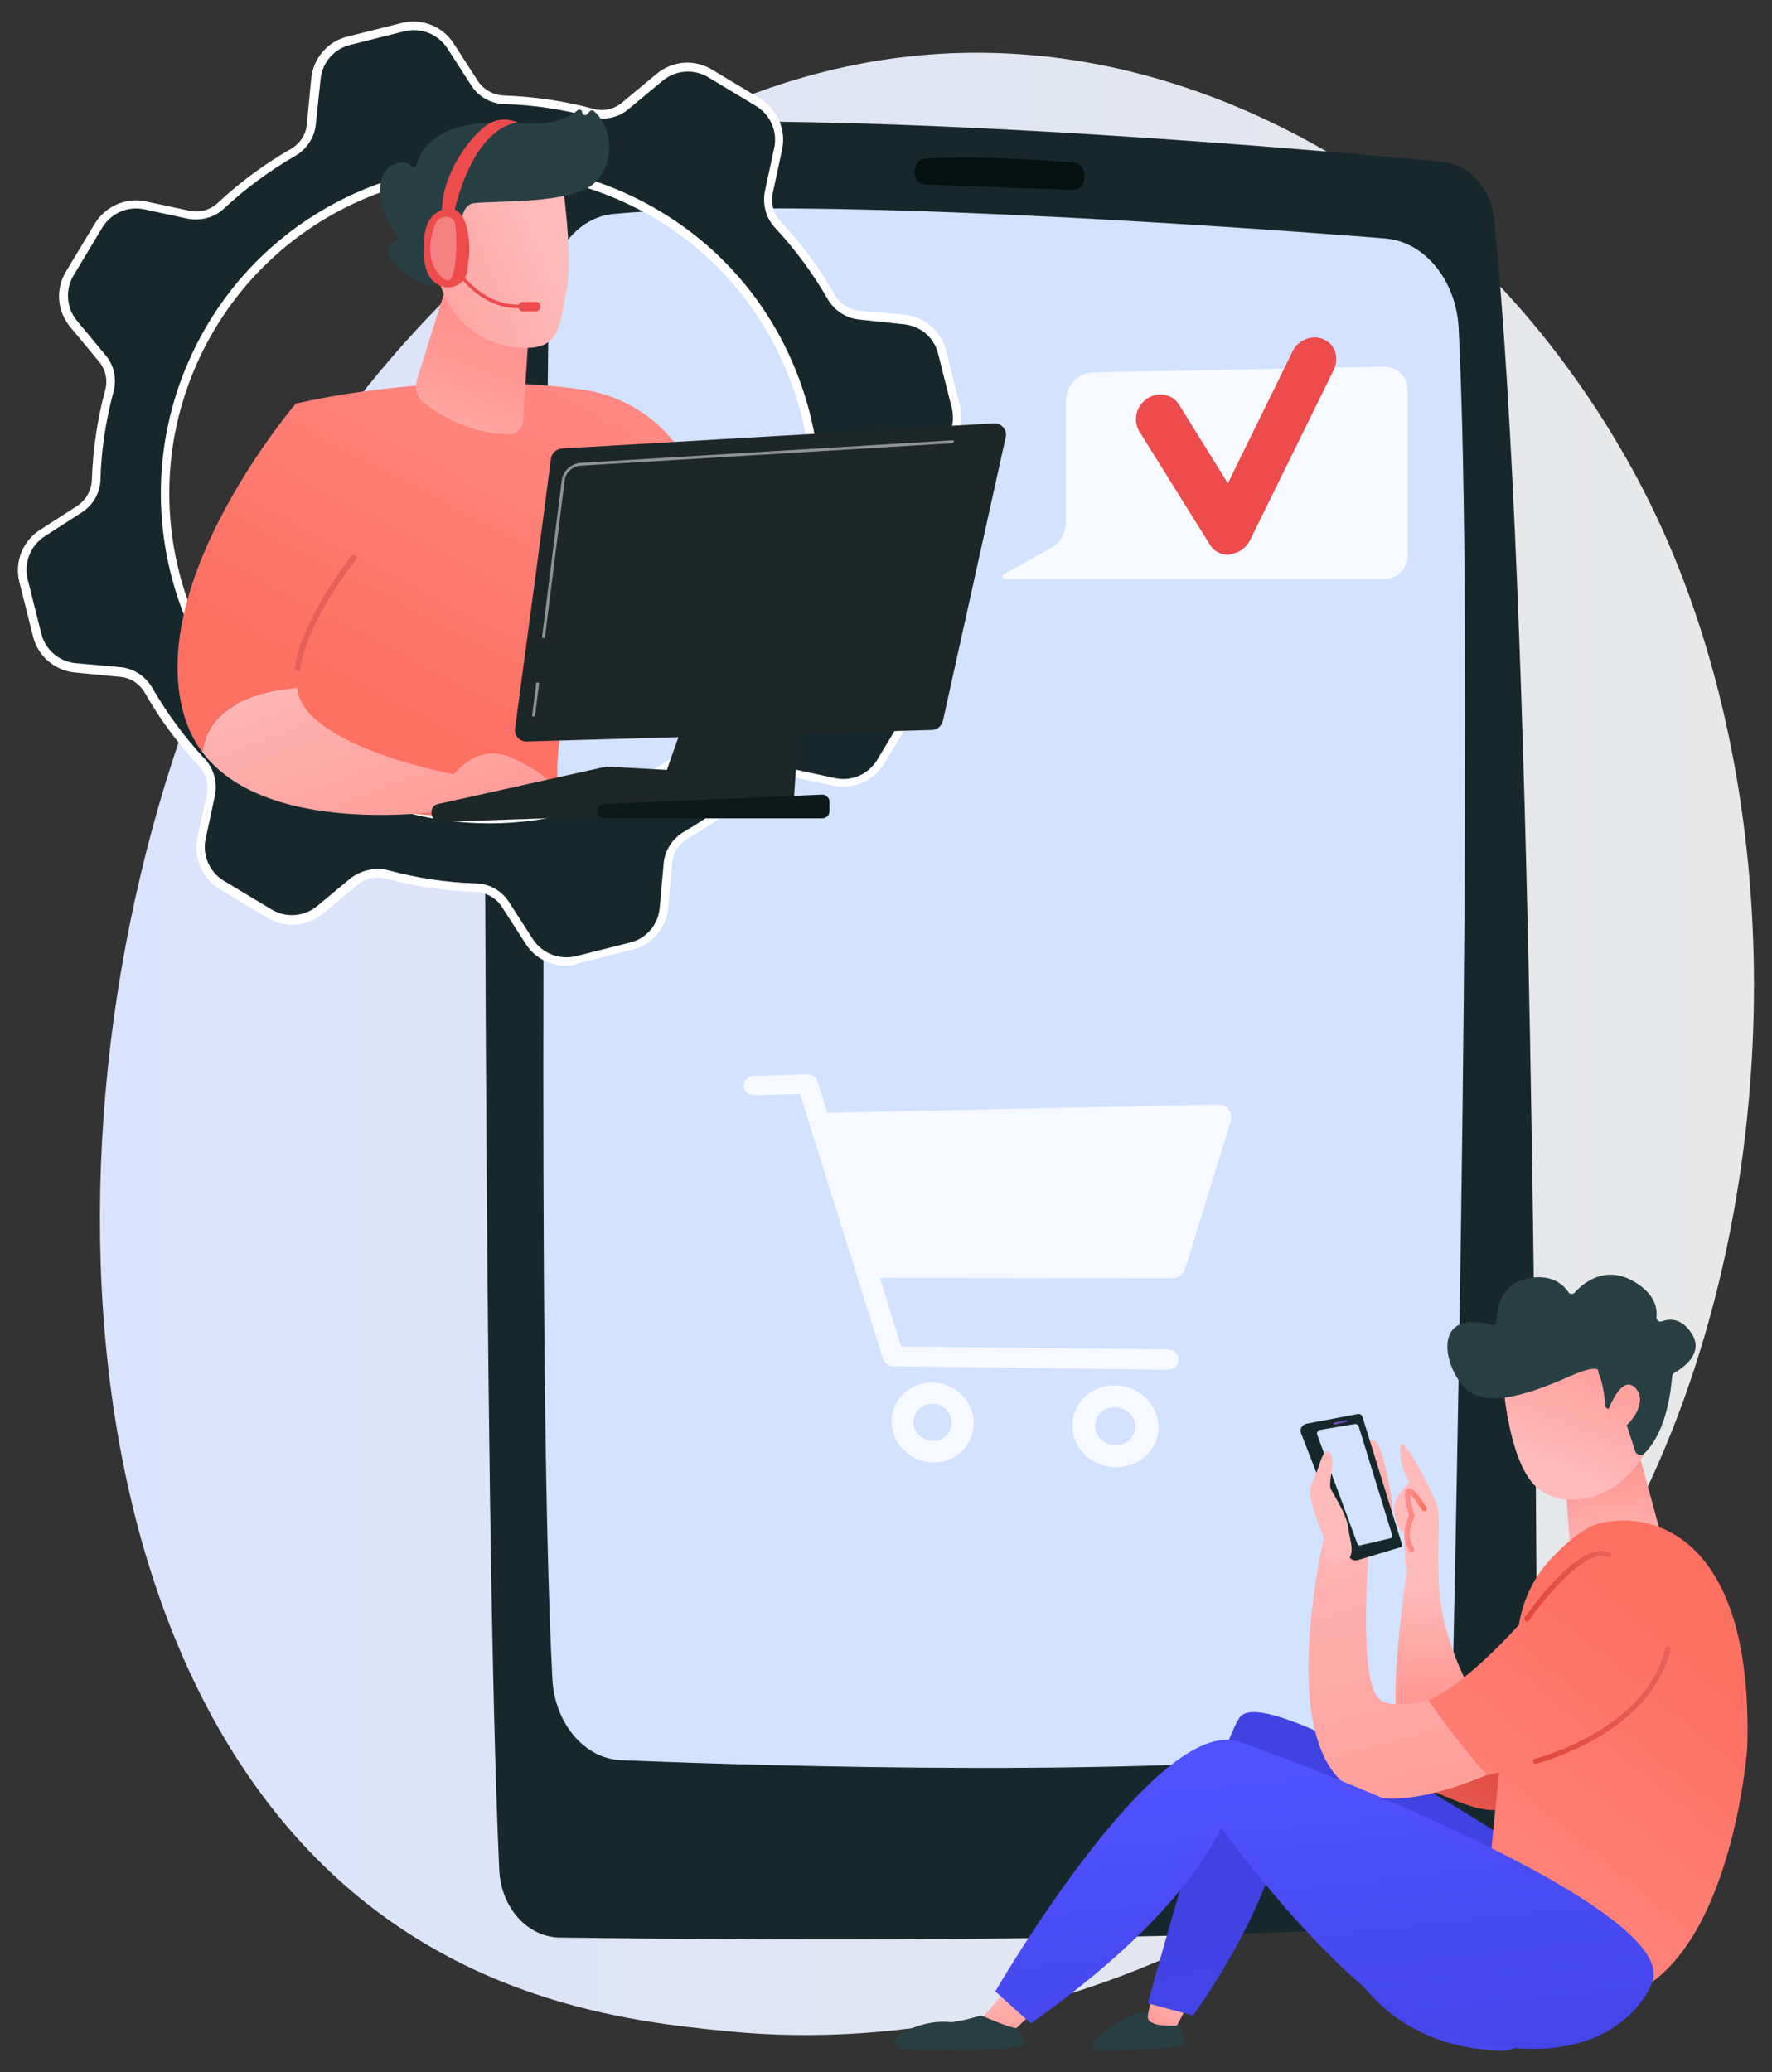 <?xml version="1.0" encoding="utf-8"?>
<!-- Generator: Adobe Illustrator 23.0.2, SVG Export Plug-In . SVG Version: 6.00 Build 0)  -->
<svg version="1.1" id="Layer_1" xmlns="http://www.w3.org/2000/svg" xmlns:xlink="http://www.w3.org/1999/xlink" x="0px" y="0px"
	 viewBox="0 0 493.7 577.1" style="enable-background:new 0 0 493.7 577.1;" xml:space="preserve">
<rect x="0" y="0" width="493.7" height="577.1" fill="#333333" stroke="none"/>
<style type="text/css">
	.st0{fill:url(#SVGID_1_);}
	.st1{fill:#17282D;}
	.st2{fill:#D2E2FF;}
	.st3{fill:#051011;}
	.st4{fill:#FFFFFF;}
	.st5{fill:url(#SVGID_2_);}
	.st6{fill:url(#SVGID_3_);}
	.st7{fill:url(#SVGID_4_);}
	.st8{fill:#283F44;}
	.st9{fill:url(#SVGID_5_);}
	.st10{fill:url(#SVGID_6_);}
	.st11{fill:url(#SVGID_7_);}
	.st12{fill:url(#SVGID_8_);}
	.st13{fill:url(#SVGID_9_);}
	.st14{fill:#1E2728;}
	.st15{fill:#0D1819;}
	.st16{opacity:0.5;fill:#FFFFFF;}
	.st17{fill:#EE4B4D;}
	.st18{opacity:0.3;fill:#FFFFFF;}
	.st19{fill:url(#SVGID_10_);}
	.st20{fill:url(#SVGID_11_);}
	.st21{fill:url(#SVGID_12_);}
	.st22{fill:url(#SVGID_13_);}
	.st23{fill:url(#SVGID_14_);}
	.st24{fill:url(#SVGID_15_);}
	.st25{fill:url(#SVGID_16_);}
	.st26{fill:url(#SVGID_17_);}
	.st27{fill:url(#SVGID_18_);}
	.st28{fill:url(#SVGID_19_);}
	.st29{fill:url(#SVGID_20_);}
	.st30{fill:url(#SVGID_21_);}
	.st31{fill:url(#SVGID_22_);}
	.st32{fill:url(#SVGID_23_);}
	.st33{fill:url(#SVGID_24_);}
	.st34{fill:url(#SVGID_25_);}
	.st35{fill:url(#SVGID_26_);}
	.st36{opacity:0.8;}
	.st37{opacity:0.83;fill:#FFFFFF;}
</style>
<g>
	<linearGradient id="SVGID_1_" gradientUnits="userSpaceOnUse" x1="27.848" y1="290.726" x2="488.691" y2="290.726">
		<stop  offset="0" style="stop-color:#DAE3FE"/>
		<stop  offset="1" style="stop-color:#E8E8E8"/>
	</linearGradient>
	<path class="st0" d="M469.4,389c-46.7,130.3-169.9,186.3-266.5,176.7c-26.4-2.6-79.4-7.8-120.8-54.6C2.5,421.3,14.8,233.6,90.9,123
		c9.8-14.2,77.7-109.6,183.4-108.3c77.4,0.9,131.8,53.2,138.4,59.7c8.3,8.2,26.8,27.8,43.4,58.7C495.1,205.9,498.5,307.6,469.4,389z
		"/>
	<g>
		<g>
			<path class="st1" d="M155.1,35.8c-11.3,1.1-20,12.2-20,25.5c-0.2,81-0.5,360.6,4,459.5c0.5,10.5,7.9,18.7,16.9,18.8
				c44.5,0.6,172.7,1.6,245.4-3.8c15.1-1.1,26.9-15.8,26.9-33.4c-0.1-87.1-1.3-335.9-12-441.3c-0.9-8.6-6.9-15.3-14.3-16
				C359.6,41,220.9,29.2,155.1,35.8z"/>
			<path class="st2" d="M152.9,82.5c-0.9,69.3-3.4,299.9,1,385c0.6,12.4,8.9,22.3,19.2,22.7c42.2,1.7,150.3,5,211.9-2.9
				c11.1-1.4,19.6-12.6,19.9-26.2c1.5-70.7,5.7-285.5,1.5-369.7c-0.7-13.4-9.5-24.1-20.5-25c-45.6-3.6-162.9-11.8-215.2-6.8
				C160.7,60.7,153.1,70.5,152.9,82.5z"/>
			<path class="st3" d="M254.8,47.9c0,1.9,1.3,3.5,3,3.5c8.1,0.3,31,1.1,41.2,1.5c2,0.1,3.6-2.1,3.1-4.4c0-0.1-0.3-3-2.9-3.2
				c-6.9-0.6-27.8-2.1-41.5-1.1C254.8,44.4,254.7,48.2,254.8,47.9z"/>
		</g>
	</g>
	<g>
		<g>
			<g>
				<path class="st1" d="M252.5,184.7l-7.9-9.5c-2.1-2.6-2.9-6-2-9.2c2.2-8.1,3.4-16.4,3.7-24.6c0.1-3.3,1.8-6.4,4.6-8.3l10.4-6.7
					c4.4-2.8,6.5-8.1,5.2-13.2l-3.8-15.1c-1.3-5.1-5.6-8.8-10.8-9.2l-12.3-1.1c-3.3-0.3-6.3-2.2-7.9-5.1c-4.1-7.1-9-13.9-14.8-20
					c-2.3-2.4-3.3-5.8-2.6-9.1l2.6-12.1c1.1-5.1-1.2-10.3-5.7-13l-13.3-8c-4.5-2.7-10.1-2.2-14.1,1.1l-9.5,7.9c-2.6,2.1-6,2.9-9.2,2
					c-8.1-2.2-16.4-3.4-24.6-3.7c-3.3-0.1-6.4-1.8-8.3-4.6l-6.7-10.4c-2.8-4.4-8.1-6.5-13.2-5.2l-15.1,3.8
					c-5.1,1.3-8.8,5.6-9.2,10.8l-1.1,12.3c-0.3,3.3-2.2,6.3-5.1,7.9c-7.1,4.1-13.9,9-20,14.8c-2.4,2.3-5.8,3.3-9.1,2.6l-12.1-2.6
					c-5.1-1.1-10.3,1.2-13,5.7l-8,13.3c-2.7,4.5-2.2,10.1,1.1,14.1l7.9,9.5c2.1,2.6,2.9,6,2,9.2c-2.2,8.1-3.4,16.4-3.7,24.6
					c-0.1,3.3-1.8,6.4-4.6,8.3l-10.4,6.7c-4.4,2.8-6.5,8.1-5.2,13.2l3.8,15.1c1.3,5.1,5.6,8.8,10.8,9.2l12.3,1.1
					c3.3,0.3,6.3,2.2,7.9,5.1c4.1,7.1,9,13.9,14.8,20c2.3,2.4,3.3,5.8,2.6,9.1l-2.6,12.1c-1.1,5.1,1.2,10.3,5.7,13l13.3,8
					c4.5,2.7,10.1,2.2,14.1-1.1l9.5-7.9c2.6-2.1,6-2.9,9.2-2c8.1,2.2,16.4,3.4,24.6,3.7c3.3,0.1,6.4,1.8,8.3,4.6l6.7,10.4
					c2.8,4.4,8.1,6.5,13.2,5.2l15.1-3.8c5.1-1.3,8.8-5.6,9.2-10.8l1.1-12.3c0.3-3.3,2.2-6.3,5.1-7.9c7.1-4.1,13.9-9,20-14.8
					c2.4-2.3,5.8-3.3,9.1-2.6l12.1,2.6c5.1,1.1,10.3-1.2,13-5.7l8-13.3C256.3,194.4,255.8,188.7,252.5,184.7z M97.9,219.4
					c-45.2-21.3-64.6-75.3-43.3-120.6c21.3-45.2,75.3-64.6,120.6-43.3c45.2,21.3,64.6,75.3,43.3,120.6
					C197.1,221.4,143.1,240.8,97.9,219.4z"/>
				<path class="st4" d="M157.8,269c-4.5,0-8.8-2.2-11.3-6.1l-6.7-10.4c-1.6-2.4-4.3-4-7.3-4.1c-8.4-0.3-16.8-1.5-24.9-3.7
					c-2.9-0.8-5.9-0.1-8.1,1.8l-9.5,7.9c-4.4,3.7-10.6,4.2-15.5,1.2l-13.3-8c-4.9-3-7.4-8.7-6.2-14.3l2.6-12.1
					c0.6-2.8-0.2-5.8-2.3-8c-5.7-6.1-10.8-12.9-14.9-20.2c-1.5-2.6-4.1-4.3-7-4.5L21,187.3c-5.7-0.5-10.5-4.6-11.8-10.1l-3.8-15.1
					c-1.4-5.6,0.9-11.4,5.7-14.5l10.4-6.7c2.4-1.6,4-4.3,4.1-7.3c0.3-8.4,1.5-16.8,3.7-24.9c0.8-2.9,0.1-5.9-1.8-8.1l-7.9-9.5
					c-3.7-4.4-4.2-10.6-1.2-15.5l8-13.3c3-4.9,8.7-7.4,14.3-6.2l12.1,2.6c2.8,0.6,5.8-0.2,8-2.3c6.1-5.7,12.9-10.7,20.2-14.9
					c2.6-1.5,4.3-4.1,4.5-7L86.7,22c0.5-5.7,4.6-10.5,10.1-11.8l15.1-3.8c5.6-1.4,11.4,0.9,14.5,5.7l6.7,10.4c1.6,2.4,4.3,4,7.3,4.1
					c8.4,0.3,16.8,1.5,24.9,3.7c2.9,0.8,5.9,0.1,8.1-1.8l9.5-7.9c4.4-3.7,10.6-4.2,15.5-1.2l13.3,8c4.9,3,7.4,8.7,6.2,14.3
					l-2.6,12.1c-0.6,2.8,0.2,5.8,2.3,8c5.7,6.1,10.8,12.9,14.9,20.2c1.5,2.6,4.1,4.3,7,4.5l12.3,1.1c5.7,0.5,10.5,4.6,11.8,10.1
					l3.8,15.1c1.4,5.6-0.9,11.4-5.7,14.5l-10.4,6.7c-2.4,1.6-4,4.3-4.1,7.3c-0.3,8.4-1.5,16.8-3.7,24.9c-0.8,2.9-0.1,5.9,1.8,8.1
					l7.9,9.5c3.7,4.4,4.2,10.6,1.2,15.5l-8,13.3c-3,4.9-8.7,7.4-14.3,6.2l-12.1-2.6c-2.8-0.6-5.8,0.2-8,2.3
					c-6.1,5.7-12.9,10.8-20.2,14.9c-2.6,1.5-4.3,4.1-4.5,7l-1.1,12.3c-0.5,5.7-4.6,10.5-10.1,11.8l-15.1,3.8
					C160,268.9,158.9,269,157.8,269z M105.3,242c1,0,2,0.1,3,0.4c7.9,2.1,16.1,3.4,24.3,3.6c3.8,0.1,7.2,2.1,9.2,5.2l6.7,10.4
					c2.6,3.9,7.3,5.8,11.9,4.7l15.1-3.8c4.6-1.1,7.9-5,8.3-9.7l1.1-12.3c0.3-3.7,2.5-7,5.7-8.9c7.1-4.1,13.8-9,19.8-14.6
					c2.7-2.6,6.6-3.6,10.2-2.9l12.1,2.6c4.6,1,9.3-1.1,11.7-5.1l8-13.3c2.4-4,2-9.1-1-12.7l-7.9-9.5c-2.4-2.8-3.2-6.7-2.2-10.3
					c2.1-7.9,3.4-16.1,3.6-24.3c0.1-3.8,2.1-7.2,5.2-9.2l10.4-6.7c3.9-2.6,5.8-7.3,4.7-11.9l-3.8-15.1c-1.1-4.6-5-7.9-9.7-8.3
					L239.5,89c-3.7-0.3-7-2.5-8.9-5.7c-4.1-7.1-9-13.8-14.6-19.8c-2.6-2.7-3.6-6.6-2.9-10.2l2.6-12.1c1-4.6-1.1-9.3-5.1-11.7
					l-13.3-8c-4-2.4-9.1-2-12.7,1l-9.5,7.9c-2.8,2.4-6.7,3.2-10.3,2.2c-7.9-2.1-16.1-3.4-24.3-3.6c-3.8-0.1-7.2-2.1-9.2-5.2
					l-6.7-10.4c-2.6-3.9-7.3-5.8-11.9-4.7l-15.1,3.8c-4.6,1.1-7.9,5-8.3,9.7L88,34.5c-0.3,3.7-2.5,7-5.7,8.9
					c-7.1,4.1-13.8,9-19.8,14.6c-2.7,2.6-6.6,3.6-10.2,2.9l-12.1-2.6c-4.6-1-9.3,1.1-11.7,5.1l-8,13.3c-2.4,4-2,9.1,1,12.7l7.9,9.5
					c2.4,2.8,3.2,6.7,2.2,10.3c-2.1,7.9-3.4,16.1-3.6,24.3c-0.1,3.8-2.1,7.2-5.2,9.2l-10.4,6.7c-3.9,2.6-5.8,7.3-4.7,11.9l3.8,15.1
					c1.1,4.6,5,7.9,9.7,8.3l12.3,1.1c3.7,0.3,7,2.5,8.9,5.7c4.1,7.1,9,13.8,14.6,19.8c2.6,2.7,3.6,6.6,2.9,10.2l-2.6,12.1
					c-1,4.6,1.1,9.3,5.1,11.7l13.3,8c4,2.4,9.1,2,12.7-1l9.5-7.9C100,242.9,102.6,242,105.3,242z M136.4,229.3
					c-13.1,0-26.4-2.8-39-8.8l0,0c-45.8-21.6-65.4-76.4-43.8-122.2c21.6-45.8,76.4-65.4,122.2-43.8c22.2,10.5,38.9,28.9,47.2,52
					c8.3,23.1,7.1,48-3.4,70.2C203.9,209.8,170.8,229.3,136.4,229.3z M98.4,218.3c44.6,21,97.9,1.9,119-42.7
					c10.2-21.6,11.4-45.9,3.3-68.3s-24.4-40.5-46-50.6c-44.6-21-97.9-1.9-119,42.7C34.7,143.9,53.8,197.3,98.4,218.3z"/>
			</g>
			<g>
				<linearGradient id="SVGID_2_" gradientUnits="userSpaceOnUse" x1="191.431" y1="78.642" x2="125.258" y2="204.893">
					<stop  offset="0" style="stop-color:#FF928E"/>
					<stop  offset="1" style="stop-color:#FE7062"/>
				</linearGradient>
				<path class="st5" d="M82.5,112.4c0,0,38.9-9.7,79.9-3.9c11.6,1.7,21.8,8.4,28,18.2c11.2,17.8,27.1,49.5,23.8,82.5l-17.6,4.4
					c0,0-12.2-39.2-25.9-55.2c0,0-16.2,37-15.4,57.4c0,0.6,0.1,1.1,0.1,1.7c1.9,19.9-78,3.7-78,3.7L82.5,112.4z"/>
				
					<linearGradient id="SVGID_3_" gradientUnits="userSpaceOnUse" x1="-127.698" y1="-218.243" x2="-128.504" y2="-273.075" gradientTransform="matrix(0.933 0.36 -0.36 0.933 158.371 394.819)">
					<stop  offset="0" style="stop-color:#FEBBBA"/>
					<stop  offset="1" style="stop-color:#FF928E"/>
				</linearGradient>
				<path class="st6" d="M124.5,79.2l-8.3,26.4c-0.8,2.5,0,5.1,1.9,6.6c4.4,3.4,13.2,8.8,23.9,8.7c2,0,3.6-1.7,3.7-3.7l2.9-44
					L124.5,79.2z"/>
				<g>
					
						<linearGradient id="SVGID_4_" gradientUnits="userSpaceOnUse" x1="10791.141" y1="-204.59" x2="10743.22" y2="-167.923" gradientTransform="matrix(0.967 0.254 -0.254 0.967 -10335.21 -2477.028)">
						<stop  offset="0" style="stop-color:#FEBBBA"/>
						<stop  offset="1" style="stop-color:#FF928E"/>
					</linearGradient>
					<path class="st7" d="M156.6,50.3c0,0,3.2,20.8,1.2,30.7s-1.6,16.8-13.4,15.8c-11.8-1-19.9-9.1-22.5-20.2c0,0-4.1-17.1-0.7-22.8
						C124.6,48.1,156.6,50.3,156.6,50.3z"/>
					<path class="st8" d="M127.6,70.6l1.4,0.4c0,0-2.7-13.6,3-14.4c5.7-0.8,27.3,0.4,33.7-5.7c6.1-5.9,4.7-15.9-0.3-20
						c-0.3-0.3-0.8-0.2-1.1,0.1l-0.7,0.8c-0.5,0.5-1.4,0.2-1.4-0.5l0,0c0-0.7-0.8-1-1.3-0.6c-1.9,1.8-6.5,4.4-16.8,3.6
						c-14.6-1.1-25.3,2.1-28.1,11.7c-0.2,0.6-0.9,0.8-1.4,0.3c-0.9-0.9-2.4-1.6-5.1-0.4c-4.7,2.2-5.3,11,1.3,20.1
						c0.3,0.4,0.1,1.1-0.4,1.2c-1.8,0.6-4.7,2.4,0.4,7c5.2,4.8,8.8,5.4,10.3,5.4c0.4,0,0.7-0.3,0.8-0.6l1.7-8.7
						c0.1-0.4,0.5-0.7,1-0.6L127.6,70.6z"/>
					
						<linearGradient id="SVGID_5_" gradientUnits="userSpaceOnUse" x1="10785.197" y1="-212.358" x2="10737.275" y2="-175.691" gradientTransform="matrix(0.967 0.254 -0.254 0.967 -10335.21 -2477.028)">
						<stop  offset="0" style="stop-color:#FEBBBA"/>
						<stop  offset="1" style="stop-color:#FF928E"/>
					</linearGradient>
					<path class="st9" d="M127.5,72.4c0,0,0-12.7-6.2-10.8c-6.2,1.9-0.7,14.1,3.4,15.6L127.5,72.4z"/>
				</g>
				<g>
					<linearGradient id="SVGID_6_" gradientUnits="userSpaceOnUse" x1="134.524" y1="48.815" x2="68.351" y2="175.066">
						<stop  offset="0" style="stop-color:#FF928E"/>
						<stop  offset="1" style="stop-color:#FE7062"/>
					</linearGradient>
					<path class="st10" d="M82.8,191.6c-1.7-12.2,10.9-30,16.1-36.8c1.5-1.9,2.3-4.3,2.3-6.8c0.2-17.2-7.1-28.3-18.7-35.7
						c0,0-42,49-31.3,86.6c1.2,4.1,2.9,7.6,5.2,10.6C58.1,195.4,74.5,192.3,82.8,191.6z"/>
					<linearGradient id="SVGID_7_" gradientUnits="userSpaceOnUse" x1="171.197" y1="123.26" x2="132.304" y2="146.19">
						<stop  offset="0" style="stop-color:#E1473D"/>
						<stop  offset="1" style="stop-color:#E9605A"/>
					</linearGradient>
					<path class="st11" d="M83.6,186.9l-1.6-0.2c1.4-11.9,11.8-26.6,16.3-32.4l1.3,1C95.1,161,84.9,175.4,83.6,186.9z"/>
					<linearGradient id="SVGID_8_" gradientUnits="userSpaceOnUse" x1="78.347" y1="177.677" x2="108.989" y2="258.314">
						<stop  offset="0" style="stop-color:#FEBBBA"/>
						<stop  offset="1" style="stop-color:#FF928E"/>
					</linearGradient>
					<path class="st12" d="M83.1,193.3c-0.1-0.5-0.2-1.1-0.3-1.7c-8.3,0.7-24.7,3.8-26.4,17.9c18.8,24.8,70.5,15.9,70.5,15.9v-9.7
						C126.9,215.8,87.2,208.4,83.1,193.3z"/>
				</g>
				<linearGradient id="SVGID_9_" gradientUnits="userSpaceOnUse" x1="116.365" y1="163.23" x2="147.007" y2="243.867">
					<stop  offset="0" style="stop-color:#FEBBBA"/>
					<stop  offset="1" style="stop-color:#FF928E"/>
				</linearGradient>
				<path class="st13" d="M121.9,222.8c0,0,7.6-18,21.1-11.6c13.5,6.4,12.4,10.6,12.4,10.6L121.9,222.8z"/>
				<path class="st14" d="M120.2,226.5L120.2,226.5c0.1,1.4,1.3,2.4,2.6,2.4l69.7-2.4c1.1,0,2-0.8,2.3-1.8l2-6.5
					c0.5-1.6-0.6-3.2-2.3-3.3l-25.4-1.4c-0.2,0-0.5,0-0.7,0.1l-46.3,10.3C120.9,224.1,120.1,225.2,120.2,226.5z"/>
				<polygon class="st14" points="166.9,223.9 168.8,215 194.9,216.3 193.2,223.7 				"/>
				<path class="st14" d="M153.5,127.7c-1.5,12.1-8.1,61.1-10,75.2c-0.3,2,1.3,3.7,3.3,3.6l112.8-3.2c1.5,0,2.7-1.1,3.1-2.5l17.5-79
					c0.5-2.1-1.2-4-3.3-3.9l-120.3,7C155,125,153.7,126.2,153.5,127.7z"/>
				<path class="st14" d="M198.9,177.3l-16.7,47.3l38.8,0.8l3.2-47.8c0.2-2.2-1.7-4.1-4-4l-18.1,1.2
					C200.6,174.9,199.4,175.9,198.9,177.3z"/>
				<path class="st15" d="M166.5,225.3L166.5,225.3c-0.4,1.3,0.5,2.6,1.9,2.6h60.7c1.1,0,2-0.9,2-2v-2.6c0-1.1-1-2.1-2.1-2
					l-60.7,2.6C167.5,223.9,166.7,224.5,166.5,225.3z"/>
			</g>
			<path class="st16" d="M151.8,177.7l-0.8-0.1l5.5-43.7c0.3-2.7,2.6-4.8,5.3-5l103.9-6.3l0,0.8l-103.9,6.3
				c-2.3,0.1-4.3,1.9-4.5,4.3L151.8,177.7z"/>
			
				<rect x="144.5" y="194.4" transform="matrix(0.125 -0.992 0.992 0.125 -62.659 318.51)" class="st16" width="9.5" height="0.8"/>
		</g>
		<g>
			<g>
				<g>
					<path class="st17" d="M145.5,85.8c-12.5,0.9-19.8-12-19.9-12.1l0.8-0.5c0.1,0.1,7.1,12.5,19,11.6L145.5,85.8z"/>
				</g>
				<path class="st17" d="M150.6,85.4c0,0.7-0.6,1.3-1.3,1.3h-3.6c-0.7,0-1.3-0.6-1.3-1.3l0,0c0-0.7,0.6-1.3,1.3-1.3h3.6
					C150,84,150.6,84.6,150.6,85.4L150.6,85.4z"/>
			</g>
			<g>
				<path class="st17" d="M126.5,59.3c0,0,4.5-23.1,17.7-25.2c0,0-3.8-1.9-7.7,0.2c-3.9,2-13.8,13.3-13.4,25.6
					C125.9,60.9,126.5,59.3,126.5,59.3z"/>
				<path class="st17" d="M124.2,58.2c-6.9,1.4-6,10.1-6,10.1c-0.5,6.3,1.3,9.5,3.7,10.9c1.6,1,3.6,1.1,5.4,0.3
					c1.7-0.9,2.8-2.6,3-4.5c0.1-1.7,0.3-3.4,0.4-3.9C130.9,69.7,131.1,56.8,124.2,58.2z"/>
			</g>
			<path class="st18" d="M124.8,60.4c-1.4-0.2-2.8,0.5-3.4,1.8c-4.1,9.5,0.9,15.7,3.4,15.9c2.6,0.1,2.6-12.4,2-15.7
				C126.6,61.1,125.7,60.6,124.8,60.4z"/>
		</g>
	</g>
	<g>
		
			<linearGradient id="SVGID_10_" gradientUnits="userSpaceOnUse" x1="3421.518" y1="487.563" x2="3405.461" y2="511.993" gradientTransform="matrix(1 0 0 1 -3003.622 0)">
			<stop  offset="0" style="stop-color:#E1473D"/>
			<stop  offset="1" style="stop-color:#E9605A"/>
		</linearGradient>
		<path class="st19" d="M398.4,498.6c3.5,0.7,23.5,12.6,23.5-1c0-1.3,0-15.2,0-15.2S397.3,498.4,398.4,498.6z"/>
		
			<linearGradient id="SVGID_11_" gradientUnits="userSpaceOnUse" x1="3402.367" y1="441.768" x2="3403.74" y2="478.275" gradientTransform="matrix(1 0 0 1 -3003.622 0)">
			<stop  offset="0" style="stop-color:#FEBBBA"/>
			<stop  offset="1" style="stop-color:#FF928E"/>
		</linearGradient>
		<path class="st20" d="M411,473.1c0,0-8.8-14.8-9.9-29.4c-1.1-14.5,0.7-20.9-1-25.1c-1.6-4.2-9.7-20.3-10-15.5
			c-0.4,4.8,2.6,9.9,2.6,9.9s-5.1,4-4.2,8.7c0.9,4.7,2.7,5.1,2.7,5.1s0.3,10.1,0.7,10.1s-8.1,50.5,1.5,51.6
			C402.9,489.6,410.6,496.4,411,473.1z"/>
		
			<linearGradient id="SVGID_12_" gradientUnits="userSpaceOnUse" x1="3358.677" y1="610.656" x2="3339.432" y2="637.809" gradientTransform="matrix(0.996 -8.570000e-02 8.570000e-02 0.996 -3009.297 82.812)">
			<stop  offset="0" style="stop-color:#FEBBBA"/>
			<stop  offset="1" style="stop-color:#FF928E"/>
		</linearGradient>
		<path class="st21" d="M385.9,418.1c-0.1-0.7-6.2-14-5.1-15.6c1.1-1.5,2.2-2.9,3.9,1.6c1.7,4.5,3.8,16.8,3.1,16.9
			C387.2,421.1,386.3,420.5,385.9,418.1z"/>
		<path class="st8" d="M328.4,563.9c0,0-4.6-3.9-10.8-3.3c-4.3,0.8-9.4,4.6-12.6,7.4c-0.6,0.5-0.8,1.3-0.5,2s1,1.1,1.7,1.1
			c8.1-0.2,23.9-0.6,23.9-1.8C330.1,567.6,328.4,563.9,328.4,563.9z"/>
		
			<linearGradient id="SVGID_13_" gradientUnits="userSpaceOnUse" x1="3333.599" y1="552.892" x2="3322.665" y2="566.64" gradientTransform="matrix(1 0 0 1 -3003.622 0)">
			<stop  offset="0" style="stop-color:#FEBBBA"/>
			<stop  offset="1" style="stop-color:#FF928E"/>
		</linearGradient>
		<path class="st22" d="M331.6,557.1l-3.7,7c0,0-8.4,0.7-8.1-2.6c0.3-3.3,2.3-7.3,2.3-7.3L331.6,557.1z"/>
		<linearGradient id="SVGID_14_" gradientUnits="userSpaceOnUse" x1="397.623" y1="653.611" x2="366.276" y2="527.063">
			<stop  offset="0" style="stop-color:#4F52FF"/>
			<stop  offset="1" style="stop-color:#4042E2"/>
		</linearGradient>
		<path class="st23" d="M426.2,561.9c-5.8-31.7-10-52.1-10-52.1s-64.3-41.5-70.9-31.4c-6.6,10.2-25.5,79.5-25.5,79.5l12.6,3.4
			c0,0,24.1-32.6,26.3-60.4c6.2,20.3,12,68.8,59.6,70.2c2.4,0.1,4.6-0.9,6.2-2.7C426,566.6,426.6,564.2,426.2,561.9z"/>
		
			<linearGradient id="SVGID_15_" gradientUnits="userSpaceOnUse" x1="3280.798" y1="550.935" x2="3287.669" y2="575.042" gradientTransform="matrix(1 0 0 1 -3003.622 0)">
			<stop  offset="0" style="stop-color:#FEBBBA"/>
			<stop  offset="1" style="stop-color:#FF928E"/>
		</linearGradient>
		<polygon class="st24" points="287.1,561.1 279.4,568.4 273.4,562.3 281.3,553.1 		"/>
		
			<linearGradient id="SVGID_16_" gradientUnits="userSpaceOnUse" x1="-1494.002" y1="436.037" x2="-1490.69" y2="406.236" gradientTransform="matrix(-1 0 0 1 -1043.126 0)">
			<stop  offset="0" style="stop-color:#FEBBBA"/>
			<stop  offset="1" style="stop-color:#FF928E"/>
		</linearGradient>
		<path class="st25" d="M456.2,403.2l6.4,23.6c0.3,1.1-0.1,2.3-0.9,2.9c-3.1,2.3-11.2,7-22.2,2.5c-1.3-0.5-2.1-1.8-2.2-3.3
			l-1.5-20.6L456.2,403.2z"/>
		<g>
			
				<linearGradient id="SVGID_17_" gradientUnits="userSpaceOnUse" x1="-1494.918" y1="202.008" x2="-1508.101" y2="158.527" gradientTransform="matrix(-0.996 -8.500000e-02 -8.500000e-02 0.996 -1039.57 80.647)">
				<stop  offset="0" style="stop-color:#FEBBBA"/>
				<stop  offset="1" style="stop-color:#FF928E"/>
			</linearGradient>
			<path class="st26" d="M418.7,384.1c0,0,1.3,22.4,9.2,29.9c7.9,7.5,24.9,3.8,31.9-12.4l-8.7-29.4L418.7,384.1z"/>
			<path class="st8" d="M448.5,392.3c-0.7,0.2-1.3-0.3-1.3-1c-0.1-2.1-0.6-6.2-1.9-9.1c0,0,1.1-2.8-7.5,0.9
				c-8.5,3.7-21.3,9.1-28.2,4.6c-6.7-4.3-12.2-23.7,6-18.7c0.7,0.2,1.4-0.3,1.4-1c0-3.1,0.9-10.2,8.3-11.9
				c6.9-1.6,10.4,1.8,11.7,3.8c0.4,0.6,1.2,0.6,1.7,0.1c2.2-2.5,8.2-7.6,16-3.4c6.4,3.5,7.1,7.7,6.8,10.2c-0.1,0.8,0.7,1.5,1.5,1.2
				c2.1-0.8,5.4-1,8.2,3.2c3.9,5.8-2.7,10-4.7,11.1c-0.3,0.2-0.5,0.5-0.6,0.9c-0.3,2.8-1.2,15.4-8,21.8c-0.6,0.6-2.1,0-2.3-0.8
				l-3.8-11.7c-0.2-0.5-0.7-0.9-1.3-0.7L448.5,392.3z"/>
			
				<linearGradient id="SVGID_18_" gradientUnits="userSpaceOnUse" x1="-1505.817" y1="207.21" x2="-1519" y2="163.728" gradientTransform="matrix(-0.996 -8.500000e-02 -8.500000e-02 0.996 -1039.57 80.647)">
				<stop  offset="0" style="stop-color:#FEBBBA"/>
				<stop  offset="1" style="stop-color:#FF928E"/>
			</linearGradient>
			<path class="st27" d="M447.6,393.9c0,0,3.9-11.6,8-7.4c4.1,4.2-2.2,12.2-7.4,13.4L447.6,393.9z"/>
		</g>
		
			<linearGradient id="SVGID_19_" gradientUnits="userSpaceOnUse" x1="3382.058" y1="406.668" x2="3419.627" y2="538.471" gradientTransform="matrix(1 0 0 1 -3003.622 0)">
			<stop  offset="0" style="stop-color:#FEBBBA"/>
			<stop  offset="1" style="stop-color:#FF928E"/>
		</linearGradient>
		<path class="st28" d="M418.7,466.8c0,0-29.3,12.4-34.8,6c-5.5-6.3-2.5-41.7-2.5-41.7l-12.4-3.3c0,0-15.2,62.5,10.6,71.8
			c18.7,6.8,54.4-15.3,54.4-15.3L418.7,466.8z"/>
		<linearGradient id="SVGID_20_" gradientUnits="userSpaceOnUse" x1="378.407" y1="575.227" x2="471.286" y2="462.611">
			<stop  offset="0" style="stop-color:#FF928E"/>
			<stop  offset="1" style="stop-color:#FE7062"/>
		</linearGradient>
		<path class="st29" d="M446.2,424.1c-4.7,1-9.9,5.6-14,9.9c-4.6,4.9-7.7,11.1-8.9,17.8c0,0.2-0.1,0.4-0.1,0.7
			c-10.2,11.2-19.2,18.4-25.2,21.1c10.6,15.1,16.4,20.8,16.4,20.8s1.2-0.3,3.3-0.8c-2,18-3.1,31.9-3.1,31.9s20.7,20.6,45.8,26.4
			c22.9-16.8,26.4-65,26.4-65C488.6,429.8,462.2,420.6,446.2,424.1z"/>
		<linearGradient id="SVGID_21_" gradientUnits="userSpaceOnUse" x1="362.656" y1="492.515" x2="374.266" y2="599.906">
			<stop  offset="0" style="stop-color:#4F52FF"/>
			<stop  offset="1" style="stop-color:#4042E2"/>
		</linearGradient>
		<path class="st30" d="M460.4,551.9c0,0-10.3,30.6-61.1,13.5c-24.6-8.3-59.1-56.5-59.1-56.5s-8.5,23.3-53,54.6l-9.9-8.9
			c0,0,45-77.6,68.1-69.5C368.5,493.1,467.5,532,460.4,551.9z"/>
		<path class="st8" d="M283.2,564.8c-1.9,0-9.8-3.5-9.8-3.5l-7.4,2c-6.4-1-11.9,1.2-15.6,3.4c-0.8,0.5-1.2,1.5-1,2.4
			c0.2,0.9,1.1,1.6,2,1.6c7.3,0.1,19.2,0.2,25.3-0.1C285.7,570,287.1,570.3,283.2,564.8z"/>
		<linearGradient id="SVGID_22_" gradientUnits="userSpaceOnUse" x1="427.109" y1="474.924" x2="465.388" y2="474.924">
			<stop  offset="0" style="stop-color:#E1473D"/>
			<stop  offset="1" style="stop-color:#E9605A"/>
		</linearGradient>
		<path class="st31" d="M427.8,491.2c0.1,0,0.1,0,0.2,0c0.3-0.1,31.7-8.1,37.4-31.7c0.1-0.4-0.1-0.8-0.5-0.9
			c-0.4-0.1-0.8,0.1-0.9,0.5c-5.5,22.8-36,30.6-36.3,30.7c-0.4,0.1-0.6,0.5-0.5,0.9C427.2,491,427.5,491.2,427.8,491.2z"/>
		<g>
			<g>
				<path class="st1" d="M362.5,399.2c-0.2-0.5-0.2-1.2,0.1-1.7c0.3-0.5,0.8-0.9,1.4-1l14.3-2.7c0.6-0.1,1.1,0.2,1.3,0.8l11,35.5
					c0,0.2,0,0.3,0,0.5c-0.1,0.1-0.2,0.2-0.4,0.3l-12,3.6c-1,0.3-2-0.2-2.4-1.2L362.5,399.2z"/>
				<path class="st2" d="M367,399.6c-0.1-0.3-0.1-0.7,0.1-0.9c0.2-0.3,0.5-0.5,0.8-0.5l9.5-1.6c0.5-0.1,1.1,0.2,1.2,0.8l9.3,30.2
					c0,0.2,0,0.3-0.1,0.5c-0.1,0.1-0.2,0.2-0.4,0.3l-8.5,2c-0.3,0.1-0.6-0.1-0.7-0.4L367,399.6z"/>
				
					<linearGradient id="SVGID_23_" gradientUnits="userSpaceOnUse" x1="-1369.168" y1="2529.243" x2="-1372.811" y2="2534.382" gradientTransform="matrix(-0.979 0.206 0.108 0.514 -1241.441 -622.145)">
					<stop  offset="0" style="stop-color:#8D55D1"/>
					<stop  offset="0.996" style="stop-color:#1C2873"/>
				</linearGradient>
				<path class="st32" d="M371.6,396.6c0,0.1,0.2,0.2,0.4,0.1l3.1-0.7c0.2,0,0.4-0.2,0.3-0.3l0-0.1c0-0.1-0.2-0.2-0.4-0.1l-3.1,0.7
					c-0.2,0-0.4,0.2-0.3,0.3L371.6,396.6z"/>
			</g>
		</g>
		
			<linearGradient id="SVGID_24_" gradientUnits="userSpaceOnUse" x1="3375.079" y1="430.463" x2="3382.216" y2="501.83" gradientTransform="matrix(1 0 0 1 -3003.622 0)">
			<stop  offset="0" style="stop-color:#FEBBBA"/>
			<stop  offset="1" style="stop-color:#FF928E"/>
		</linearGradient>
		<path class="st33" d="M368.9,428.5c-0.2-1.6-5.5-11.6-3.4-15.4s2.9-10.4,4.9-8.6c2,1.9-0.5,8.3,0.4,10.2c0.9,1.9,4.3,6.8,4.8,10.6
			c0.4,3.8,3,9.2-2.4,10C367.8,436.1,368.9,428.5,368.9,428.5z"/>
		<linearGradient id="SVGID_25_" gradientUnits="userSpaceOnUse" x1="424.741" y1="441.709" x2="448.943" y2="441.709">
			<stop  offset="0" style="stop-color:#E1473D"/>
			<stop  offset="1" style="stop-color:#E9605A"/>
		</linearGradient>
		<path class="st34" d="M425.4,451.6c0.2,0,0.4-0.1,0.6-0.3c4-5.8,15.7-20.3,21.9-17.7c0.4,0.2,0.8,0,0.9-0.4c0.2-0.4,0-0.8-0.4-0.9
			c-8.5-3.6-23,17.3-23.6,18.2c-0.2,0.3-0.1,0.8,0.2,1C425.2,451.5,425.3,451.6,425.4,451.6z"/>
		<linearGradient id="SVGID_26_" gradientUnits="userSpaceOnUse" x1="391.267" y1="423.391" x2="397.385" y2="423.391">
			<stop  offset="0" style="stop-color:#FF928E"/>
			<stop  offset="1" style="stop-color:#FE7062"/>
		</linearGradient>
		<path class="st35" d="M392.7,431.9c-2.6-3.6-0.9-7.9-0.3-9.5c0.1-0.1,0.1-0.3,0.2-0.4c-0.4-1-1.5-4.3-1.1-6.5c0.1-0.8,0.6-1,0.9-1
			c0.4-0.1,1.5-0.3,5,5.3c0.2,0.3,0.1,0.8-0.2,1c-0.3,0.2-0.8,0.1-1-0.2c-1.1-1.7-2.5-3.7-3.3-4.4c-0.1,2,0.9,5.1,1.1,5.4
			c0.2,0.4,0.1,0.7-0.2,1.4c-0.6,1.5-2,5.1,0.1,8.1c0.2,0.3,0.2,0.8-0.2,1c-0.1,0.1-0.3,0.1-0.4,0.1
			C393,432.2,392.8,432.1,392.7,431.9z M392.7,422.3C392.7,422.3,392.7,422.3,392.7,422.3C392.7,422.3,392.7,422.3,392.7,422.3z"/>
	</g>
	<g>
		<g class="st36">
			<path class="st4" d="M342.2,308.8c-0.7-0.9-1.8-1.2-3-1.2l-108.7,2.3l-2.7-8.7c-0.4-1.2-1.5-2-2.8-2l-14.9,0.4
				c-1.6,0-2.9,1.2-2.9,2.8c0,1.6,1.3,2.6,2.9,2.6l12.8-0.3l23.1,73.7c0.4,1.2,1.6,2.1,2.9,2.1l76.3,1c1.8,0,3.2-1.1,3.2-2.8
				c0-1.7-1.5-2.9-3.2-2.9l-74.1-0.8l-5.9-19.1l81.4,0.1c1.7,0,3.1-1.1,3.6-2.6l12.8-41.5C343.1,310.8,342.9,309.6,342.2,308.8z"/>
			<path class="st4" d="M259.8,385c-6.3-0.1-11.4,4.8-11.4,10.9c0,6.1,5.1,11.2,11.4,11.4c6.3,0.2,11.5-4.7,11.5-10.9
				C271.3,390.2,266.2,385.1,259.8,385z M259.8,401.3c-2.9-0.1-5.3-2.4-5.3-5.3c0-2.9,2.4-5.1,5.3-5.1c2.9,0.1,5.3,2.4,5.3,5.3
				C265.2,399.1,262.8,401.4,259.8,401.3z"/>
			<path class="st4" d="M310.7,385.8c-6.6-0.1-11.9,4.9-11.9,11.2c0,6.3,5.3,11.5,11.9,11.6c6.6,0.2,12.1-4.8,12.1-11.1
				C322.7,391.1,317.3,385.9,310.7,385.8z M310.7,402.5c-3.1-0.1-5.6-2.5-5.6-5.4c0-2.9,2.5-5.3,5.6-5.2c3.1,0.1,5.6,2.5,5.6,5.4
				C316.3,400.2,313.8,402.6,310.7,402.5z"/>
		</g>
	</g>
	<path class="st37" d="M385.7,102.1l-81.1,1.6c-4.2,0.1-7.6,3.5-7.6,7.8v33.9c0,3-1.6,5.8-4.3,7.3l-13,7.2c-0.7,0.4-0.4,1.4,0.4,1.4
		h17.5l0,0h88c3.7,0,6.6-3,6.6-6.6v-46.1C392.3,105.1,389.3,102.1,385.7,102.1z"/>
	<g>
		<path class="st17" d="M342.6,154.5c-2.3,0.1-4.4-0.9-5.5-2.8l-19.7-31.6c-1.8-3-0.9-7,2.2-9.1c3.1-2,7-1.3,8.9,1.7l13.6,21.9
			l18-36.7c1.6-3.3,5.5-4.8,8.7-3.4c3.2,1.4,4.4,5.2,2.8,8.5l-23.3,47.4c-1.1,2.2-3.2,3.7-5.5,3.9
			C342.7,154.5,342.6,154.5,342.6,154.5z"/>
	</g>
</g>
</svg>
